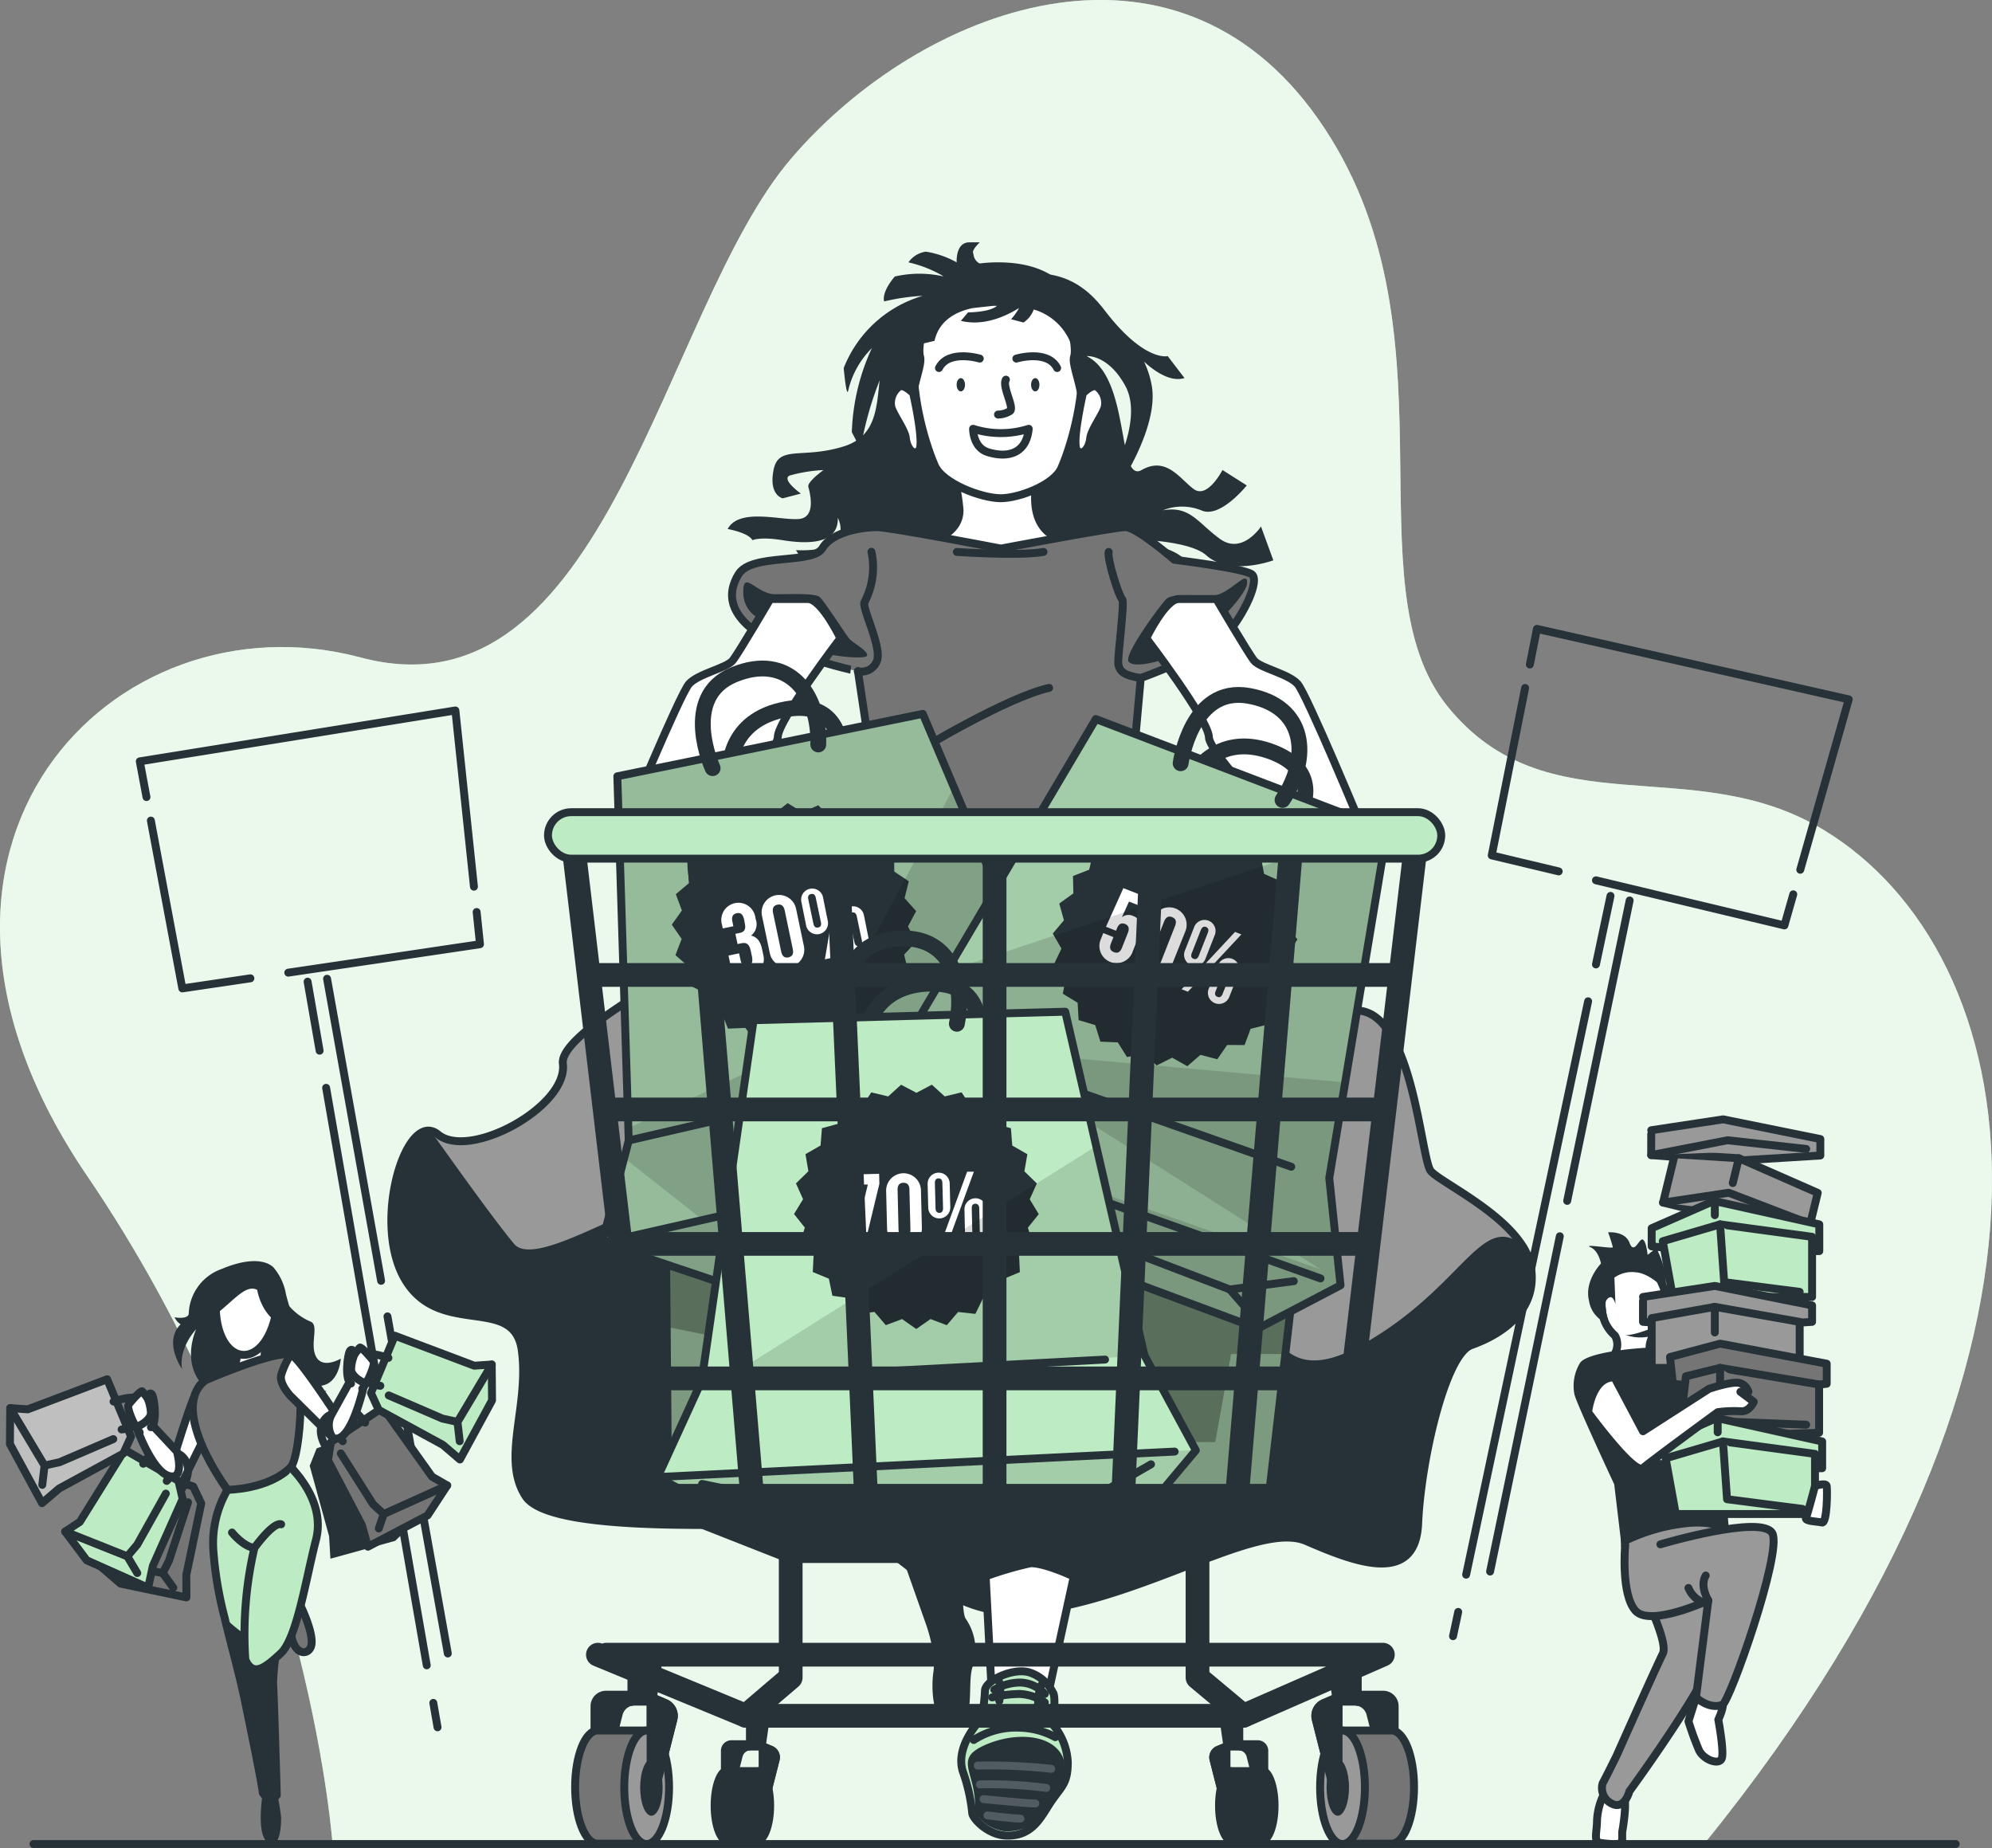 <svg xmlns="http://www.w3.org/2000/svg" xmlns:xlink="http://www.w3.org/1999/xlink" width="251.775" height="233.545" viewBox="0 0 251.775 233.545"><rect x="0" y="0" width="251.775" height="233.545" fill="#808080" stroke="none"/><defs><clipPath id="a"><path d="M256.359,326.654l7.086-60.984-83.535,1.144.5,58.886Z" transform="translate(-179.91 -265.67)" fill="#bdecc4" stroke="#263238" stroke-linecap="round" stroke-linejoin="round" stroke-width="1"/></clipPath><clipPath id="b"><path d="M166.75,269.188l3.373-12.932-1.442-46.026,38.606-7.89,17.4,41.043,8.469,10.685-5.894,10.221-46.02,9.774Z" transform="translate(-166.75 -202.34)" fill="#bdecc4" stroke="#263238" stroke-linecap="round" stroke-linejoin="round" stroke-width="1"/></clipPath><clipPath id="c"><path d="M215.71,252.177l9.78-9.106L248.94,203.44l36.818,14.035-7.312,43.97L279.87,275l-10.453,5.471L225.323,264.06Z" transform="translate(-215.71 -203.44)" fill="#bdecc4" stroke="#263238" stroke-linecap="round" stroke-linejoin="round" stroke-width="1"/></clipPath><clipPath id="d"><path d="M246.566,320.94l-7.581,9.041-47.015,1.645-13.421-7.312.119-.256,5.441-11.9,6.561-45.579,39.393-1.073,3.915,16.979,6.1,26.46,6.466,11.943Z" transform="translate(-178.55 -265.51)" fill="#bdecc4" stroke="#263238" stroke-linecap="round" stroke-linejoin="round" stroke-width="1"/></clipPath></defs><g transform="translate(-39.064 -50.958)"><g transform="translate(39.064 50.958)"><path d="M81.1,284H254.446c51.371-63.368,40.6-112.82,15.048-128.2-16.6-9.994-34.845,0-47.456-15.548s2-48.088-16.347-74.232-50.257-14.172-66.64,4.988-23.242,71.371-54.411,63.04-62.9,23.892-34.571,65.5C76.571,238.464,80.677,278.918,81.1,284Z" transform="translate(-39.064 -50.958)" fill="#bdecc4"/><path d="M81.1,284H254.446c51.371-63.368,40.6-112.82,15.048-128.2-16.6-9.994-34.845,0-47.456-15.548s2-48.088-16.347-74.232-50.257-14.172-66.64,4.988-23.242,71.371-54.411,63.04-62.9,23.892-34.571,65.5C76.571,238.464,80.677,278.918,81.1,284Z" transform="translate(-39.064 -50.958)" fill="#fff" opacity="0.7"/></g><g transform="translate(43.293 284.001)"><line x2="242.959" fill="none" stroke="#263238" stroke-linecap="round" stroke-linejoin="round" stroke-width="1"/></g><g transform="translate(56.732 62.687)"><path d="M377.54,237.64l23.82,5.7,1.12-3.933" transform="translate(-193.491 -138.116)" fill="none" stroke="#263238" stroke-linecap="round" stroke-linejoin="round" stroke-width="1"/><path d="M359.659,196.85l-4.219,21.162,8.463,2.02" transform="translate(-184.562 -121.635)" fill="none" stroke="#263238" stroke-linecap="round" stroke-linejoin="round" stroke-width="1"/><path d="M397.7,214.761l6.126-21.532-39.41-8.91-.894,4.505" transform="translate(-187.827 -116.572)" fill="none" stroke="#263238" stroke-linecap="round" stroke-linejoin="round" stroke-width="1"/><line x1="0.656" y2="3.069" transform="translate(165.985 191.981)" fill="none" stroke="#263238" stroke-linecap="round" stroke-linejoin="round" stroke-width="1"/><line x1="15.417" y2="72.462" transform="translate(167.642 114.811)" fill="none" stroke="#263238" stroke-linecap="round" stroke-linejoin="round" stroke-width="1"/><line x1="1.841" y2="8.665" transform="translate(184.049 101.491)" fill="none" stroke="#263238" stroke-linecap="round" stroke-linejoin="round" stroke-width="1"/><line x1="8.814" y2="42.372" transform="translate(170.669 144.507)" fill="none" stroke="#263238" stroke-linecap="round" stroke-linejoin="round" stroke-width="1"/><line x1="7.896" y2="37.968" transform="translate(180.413 102.069)" fill="none" stroke="#263238" stroke-linecap="round" stroke-linejoin="round" stroke-width="1"/><path d="M100.2,252.024l24.232-3.594-.423-4.07" transform="translate(-81.433 -140.831)" fill="none" stroke="#263238" stroke-linecap="round" stroke-linejoin="round" stroke-width="1"/><path d="M71.06,224.97l3.975,21.21,8.606-1.275" transform="translate(-69.66 -132.996)" fill="none" stroke="#263238" stroke-linecap="round" stroke-linejoin="round" stroke-width="1"/><path d="M110.945,223.891,108.6,201.62,68.71,208.05l.846,4.517" transform="translate(-68.71 -123.562)" fill="none" stroke="#263238" stroke-linecap="round" stroke-linejoin="round" stroke-width="1"/><line x2="0.536" y2="3.087" transform="translate(37.098 203.477)" fill="none" stroke="#263238" stroke-linecap="round" stroke-linejoin="round" stroke-width="1"/><line x2="12.718" y2="72.987" transform="translate(23.552 125.746)" fill="none" stroke="#263238" stroke-linecap="round" stroke-linejoin="round" stroke-width="1"/><line x2="1.52" y2="8.725" transform="translate(21.21 112.331)" fill="none" stroke="#263238" stroke-linecap="round" stroke-linejoin="round" stroke-width="1"/><line x2="7.628" y2="42.605" transform="translate(31.305 154.632)" fill="none" stroke="#263238" stroke-linecap="round" stroke-linejoin="round" stroke-width="1"/><line x2="6.83" y2="38.177" transform="translate(23.671 111.962)" fill="none" stroke="#263238" stroke-linecap="round" stroke-linejoin="round" stroke-width="1"/></g><g transform="translate(40.319 210.337)"><path d="M92.224,384.9a33.374,33.374,0,0,0-.369,3.9c.119,1.555.471,14.13.471,14.13l-.471.495c-.471.495-1.3-.781-1.3-.781s0-.775-2.312-11.877c-.65-3.111-1.675-6.746-2.515-10.262a46.944,46.944,0,0,1-1.418-8.421,13.386,13.386,0,0,1,1.788-7.747l7.4-3.737s1.067,1.424,1.788,2.306-1.442,10.548-1.442,10.548S92.8,380.32,92.224,384.9Z" transform="translate(-58.594 -335.446)" fill="#bdecc4" stroke="#263238" stroke-linecap="round" stroke-linejoin="round" stroke-width="1"/><path d="M93.3,416.426l-.471.495c-.471.495-1.3-.781-1.3-.781s0-.775-2.312-11.877c-.65-3.111-1.675-6.746-2.515-10.262a23.839,23.839,0,0,0,6.5,4.4,33.372,33.372,0,0,0-.369,3.9C92.946,403.851,93.3,416.426,93.3,416.426Z" transform="translate(-59.566 -348.941)" fill="#263238"/><path d="M78.972,344.41c-.918.232-4.172,11.6-4.172,11.6s1.12,1.925,1.24,1.788,4.4-8.8,4.4-8.8Z" transform="translate(-54.758 -328.905)" fill="#fff" stroke="#263238" stroke-linecap="round" stroke-linejoin="round" stroke-width="1"/><path d="M89.438,323.918a7.4,7.4,0,0,0,3.79,3.522c1.007.518-.215,2.914.65,4.446s3.1.2,3.1.2-.2,3.492-2.908,3.451a1.252,1.252,0,0,0,1.1.632s-6.556,3.969-12.968,1.138-3.5-8.939-3.5-8.939-2.241,2.318-1.788,5.03c0,0-3.188-4.482,1.138-6.555s4.815-5.364,6.83-5.03A14.2,14.2,0,0,1,89.438,323.918Z" transform="translate(-55.158 -319.765)" fill="#263238"/><path d="M92.271,333.428s-.822,3.3-.232,4.362-5.149,1.377-5.149,1.377a3.949,3.949,0,0,0,1.3-4.13C87.367,332.6,92.271,333.428,92.271,333.428Z" transform="translate(-59.643 -324.413)" fill="#fff" stroke="#263238" stroke-linecap="round" stroke-linejoin="round" stroke-width="1"/><path d="M96.382,431a24.89,24.89,0,0,1,.56,3.236c0,.787-.077,4.088-1.651,3.147s-.667-6.293-.667-6.293Z" transform="translate(-62.663 -363.891)" fill="#263238"/><path d="M102.048,391.658s1.508,3.135,1.269,4.672-2.592,1.573-2.67-2.336S102.048,391.658,102.048,391.658Z" transform="translate(-65.201 -347.869)" fill="#757575" stroke="#263238" stroke-linecap="round" stroke-linejoin="round" stroke-width="1"/><path d="M84.84,324c.244-3.951,9.237-4.881,7.485,2.509S84.327,332.46,84.84,324Z" transform="translate(-58.803 -319.44)" fill="#fff" stroke="#263238" stroke-linecap="round" stroke-linejoin="round" stroke-width="1"/><path d="M81.569,341.418s8.719-3.8,10.727-3.236,1.389,12.885,0,14.261c-2.849,2.825-7.962,2.819-7.962,2.819S76.736,345.029,81.569,341.418Z" transform="translate(-56.843 -326.366)" fill="#757575" stroke="#263238" stroke-linecap="round" stroke-linejoin="round" stroke-width="1"/><path d="M95.55,369.331c-1.019-.316-3.379,2.98-3.379,2.98a48.111,48.111,0,0,0-1.144,14.124c.971,2.205,2.443,1.091,4.476-.8s3.153-9.309,4.452-14.345-3.206-9.142-3.206-9.142" transform="translate(-61.271 -336.073)" fill="#bdecc4" stroke="#263238" stroke-linecap="round" stroke-linejoin="round" stroke-width="1"/><path d="M88.27,375.94s1.418,1.788,2.831,1.949" transform="translate(-60.201 -341.644)" fill="#bdecc4" stroke="#263238" stroke-linecap="round" stroke-linejoin="round" stroke-width="1"/><path d="M86.527,322.026c-1.675-.864-3.379,2.044-6.442,3.933s-4-.471-4-.471,1.567.31,1.788-.393a6.215,6.215,0,0,1,4.172-5.715c4.362-1.83,6.228-.685,6.7,0a7.032,7.032,0,0,1,1.412,3.159c.471,2,1.5,4.309.471,4.172C87.159,326.15,86.527,322.026,86.527,322.026Z" transform="translate(-55.275 -318.393)" fill="#263238"/><path d="M99.869,338.22c.906.042,6.347,8.51,6.347,8.51l-1.019,2.008-5.328-5.286s-1.466-1.508-1.192-2.664a10.614,10.614,0,0,1,1.192-2.569Z" transform="translate(-64.392 -326.404)" fill="#fff" stroke="#263238" stroke-linecap="round" stroke-linejoin="round" stroke-width="1"/><path d="M104.75,358.382l2.449,8.9.167,2.837,8.194-2.259,3.242-3.17-1.645-1.49-4.231-9.863-7.306,2.849Z" transform="translate(-66.859 -332.513)" fill="#263238"/><path d="M108.039,355.429s-1.955-2.461-.244-4.142,3.5,2.443,3.5,2.443" transform="translate(-67.806 -331.521)" fill="none" stroke="#263238" stroke-linecap="round" stroke-linejoin="round" stroke-width="1"/><path d="M108.62,356.109l4.285,8.182.769,2.735,7.533-3.951,2.485-3.79-1.919-1.108-6.234-8.737L109,353.784Z" transform="translate(-68.423 -330.937)" fill="#757575" stroke="#263238" stroke-linecap="round" stroke-linejoin="round" stroke-width="1"/><path d="M110.736,353.465s-2.437-1.99-1.12-3.993,3.945,1.639,3.945,1.639" transform="translate(-68.667 -330.707)" fill="none" stroke="#263238" stroke-linecap="round" stroke-linejoin="round" stroke-width="1"/><path d="M128.047,365.96l-8.022,3.617L119.4,371.4" transform="translate(-72.778 -337.612)" fill="none" stroke="#263238" stroke-linecap="round" stroke-linejoin="round" stroke-width="1"/><path d="M116.773,366.834l-1.335-1.222-4.088-6.442" transform="translate(-69.526 -334.868)" fill="none" stroke="#263238" stroke-linecap="round" stroke-linejoin="round" stroke-width="1"/><path d="M72.5,366.7l-1.883,9.041.012,2.843L62.3,376.84l-3.433-2.962,1.549-1.591,3.6-10.107,7.473,2.384Z" transform="translate(-48.322 -336.085)" fill="#757575" stroke="#263238" stroke-linecap="round" stroke-linejoin="round" stroke-width="1"/><path d="M75.343,363.651s1.788-2.58,0-4.172S72,362.161,72,362.161" transform="translate(-53.627 -334.85)" fill="none" stroke="#263238" stroke-linecap="round" stroke-linejoin="round" stroke-width="1"/><path d="M58.87,381.81l8.766,1.627,1.335,1.853" transform="translate(-48.322 -344.016)" fill="none" stroke="#263238" stroke-linecap="round" stroke-linejoin="round" stroke-width="1"/><path d="M73.58,378.475l.787-1.555,2.408-7.39" transform="translate(-54.265 -339.054)" fill="none" stroke="#263238" stroke-linecap="round" stroke-linejoin="round" stroke-width="1"/><path d="M67.735,364.616l-3.76,8.439-.6,2.777-7.765-3.468-2.724-3.629,1.853-1.222,5.673-9.112,6.794,3.921Z" transform="translate(-45.905 -334.557)" fill="#bdecc4" stroke="#263238" stroke-linecap="round" stroke-linejoin="round" stroke-width="1"/><path d="M72.408,361.882s2.306-2.139.864-4.058-3.832,1.889-3.832,1.889" transform="translate(-52.592 -334.106)" fill="none" stroke="#263238" stroke-linecap="round" stroke-linejoin="round" stroke-width="1"/><path d="M52.89,375.74l7.855,3.135L62,380.984" transform="translate(-45.905 -341.564)" fill="none" stroke="#263238" stroke-linecap="round" stroke-linejoin="round" stroke-width="1"/><path d="M66.07,375.622l1.257-1.49,3.611-6.442" transform="translate(-51.231 -338.311)" fill="none" stroke="#263238" stroke-linecap="round" stroke-linejoin="round" stroke-width="1"/><path d="M55.5,352.836l-8.111,4.416L45.228,359.1l-4.058-7.473.036-4.535,2.217.155,10.036-3.8,3.021,7.241Z" transform="translate(-41.17 -328.517)" fill="#bfbfbf" stroke="#263238" stroke-linecap="round" stroke-linejoin="round" stroke-width="1"/><path d="M64.169,351.355s3.135-.3,3.153-2.7-4.172-.828-4.172-.828" transform="translate(-50.051 -330.081)" fill="none" stroke="#263238" stroke-linecap="round" stroke-linejoin="round" stroke-width="1"/><path d="M41.23,349.56l4.339,7.259-.286,2.443" transform="translate(-41.194 -330.986)" fill="none" stroke="#263238" stroke-linecap="round" stroke-linejoin="round" stroke-width="1"/><path d="M48.51,359.473l1.907-.423,6.782-2.92" transform="translate(-44.136 -333.64)" fill="none" stroke="#263238" stroke-linecap="round" stroke-linejoin="round" stroke-width="1"/><path d="M73.073,356.336,69.73,352.76l-1.83.37s1.973,5.626,4.124,6.281S73.073,356.336,73.073,356.336Z" transform="translate(-51.97 -332.279)" fill="#fff" stroke="#263238" stroke-linecap="round" stroke-linejoin="round" stroke-width="1"/><path d="M109.153,347.781c.328-.6,2.563-4.631,2.563-4.631l1.7.215s-1.7,8.427-4.112,7.366A2.8,2.8,0,0,1,109.153,347.781Z" transform="translate(-68.497 -328.396)" fill="#fff" stroke="#263238" stroke-linecap="round" stroke-linejoin="round" stroke-width="1"/><path d="M67.7,351.174c-.763-.912-1.651-3.111-1.418-3.474s1.6-1.9,1.746-1.71l.632.8s.28-.864.6-.393.691,3.713-.137,4.13" transform="translate(-51.302 -329.537)" fill="#fff" stroke="#263238" stroke-linecap="round" stroke-linejoin="round" stroke-width="1"/><path d="M69.33,347.33a5.233,5.233,0,0,1,.459,2.014c-.089.775-1.228,1.526-1.889,1.687" transform="translate(-51.97 -330.085)" fill="none" stroke="#263238" stroke-linecap="round" stroke-linejoin="round" stroke-width="1"/><path d="M118.717,343.58,126.828,348l2.157,1.847,4.058-7.467-.036-4.535-2.211.149-10.042-3.79-3.016,7.241Z" transform="translate(-72.108 -324.779)" fill="#bdecc4" stroke="#263238" stroke-linecap="round" stroke-linejoin="round" stroke-width="1"/><path d="M117.593,342.1s-3.129-.3-3.153-2.694,4.172-.828,4.172-.828" transform="translate(-70.774 -326.345)" fill="none" stroke="#263238" stroke-linecap="round" stroke-linejoin="round" stroke-width="1"/><path d="M140.423,340.31l-4.333,7.259.28,2.437" transform="translate(-79.522 -327.248)" fill="none" stroke="#263238" stroke-linecap="round" stroke-linejoin="round" stroke-width="1"/><path d="M130.2,350.219l-1.907-.423-6.782-2.926" transform="translate(-73.631 -329.899)" fill="none" stroke="#263238" stroke-linecap="round" stroke-linejoin="round" stroke-width="1"/><path d="M114.6,341.911c.769-.906,1.657-3.111,1.418-3.474s-1.591-1.9-1.74-1.716-.638.8-.638.8-.274-.858-.6-.387-.685,3.707.137,4.124" transform="translate(-70.063 -325.792)" fill="#fff" stroke="#263238" stroke-linecap="round" stroke-linejoin="round" stroke-width="1"/><path d="M113.983,338.07a5.155,5.155,0,0,0-.453,2.014c.089.781,1.192,1.526,1.889,1.693" transform="translate(-70.407 -326.343)" fill="none" stroke="#263238" stroke-linecap="round" stroke-linejoin="round" stroke-width="1"/></g><g transform="translate(237.958 192.415)"><path d="M378.619,431.038a8.42,8.42,0,0,0-.942,3.4c0,1.651-.53,2.771.5,2.914s2.682.274,2.682-.2v-1.192s.822-4.434,0-4.929A3.222,3.222,0,0,0,378.619,431.038Z" transform="translate(-374.718 -345.894)" fill="#fff" stroke="#263238" stroke-linecap="round" stroke-linejoin="round" stroke-width="1"/><path d="M393.411,369.77s.7,15.167-.632,19.488-10.531,16.9-10.531,16.9-.471,1.889-1.728,1.728a2.193,2.193,0,0,1-1.651-2.747c.477-.864,1.788-3.54,1.788-3.54s5.03-11.293,5.817-12.837-2.908-8.689-2.908-8.689l-1.871-4.946-.078-4.958Z" transform="translate(-375.201 -321.23)" fill="#999" stroke="#263238" stroke-linecap="round" stroke-linejoin="round" stroke-width="1"/><path d="M398.114,410.908l-.954,3.016a38.66,38.66,0,0,0,1.335,3.659c.6,1.24,2.586,1.937,2.884,1.007s-.447-4.869-.447-4.869,1.085-2.253.316-2.557A13.283,13.283,0,0,0,398.114,410.908Z" transform="translate(-382.645 -337.85)" fill="#fff" stroke="#263238" stroke-linecap="round" stroke-linejoin="round" stroke-width="1"/><path d="M382.825,317.1c-2.515.6-4.768,1.311-4.088,6.818a4.7,4.7,0,0,0,1.633,3.343h0a2.312,2.312,0,0,1,0,2.277c-.685,1.192,4.738.7,4.738.7a2.858,2.858,0,0,1,0-2.789h0a5.589,5.589,0,0,0,1.907-1.192C388.415,324.727,385.34,316.49,382.825,317.1Z" transform="translate(-375.151 -299.935)" fill="#fff" stroke="#263238" stroke-linecap="round" stroke-linejoin="round" stroke-width="1"/><path d="M377.5,316.228s-.268-1.6-1.329-2.068,2.831.232,2.831,0a17.939,17.939,0,0,0-.6-1.877s2.122-.22,2.712,1.329,1.192-.566,1.651-.423.632,1.943.632,1.943l1.1-.882s1.9,3.749.948,5.131c0,0-1.788-1.949-3.576-2.05A3.8,3.8,0,0,0,379.2,318l.131,3.379s-.328-1.573-1.12-.56c-.447.6.322,3.039.322,3.039a3.6,3.6,0,0,1-2.539-2.9C375.352,318.4,377.5,316.228,377.5,316.228Z" transform="translate(-374.043 -297.998)" fill="#263238"/><path d="M373.564,338.711c.787-1.669,9.9-2.384,13.671-1.985s5.268,24.047,5.268,24.047-.751-1.788-5.185-1.424a23.135,23.135,0,0,0-8.439,2.527l-.942-7.914s-4.768-10.209-5.03-11.365a5.566,5.566,0,0,1,.656-3.886Z" transform="translate(-372.804 -307.835)" fill="#263238"/><path d="M383.55,333.191a5.582,5.582,0,0,0,3.629.149c1.681-.65.6-1.24.6-1.24S384.289,333.608,383.55,333.191Z" transform="translate(-377.146 -306.009)" fill="#263238"/><path d="M389.266,289.7l9.082-1.377,12.289,2.491v2.08L399,293.612l-9.744-.769.006-2.664" transform="translate(-379.453 -288.32)" fill="#999" stroke="#263238" stroke-linecap="round" stroke-linejoin="round" stroke-width="1"/><path d="M393.26,295.73l8.087.5,9.976,4.38-1.186,4.851-9.964-1.579-8.4-2.044Z" transform="translate(-380.467 -291.314)" fill="#999" stroke="#263238" stroke-linecap="round" stroke-linejoin="round" stroke-width="1"/><line x1="0.763" y2="3.141" transform="translate(20.117 4.917)" fill="#757575" stroke="#263238" stroke-linecap="round" stroke-linejoin="round" stroke-width="1"/><path d="M389.26,294.637l9.648-1.877,9.941,1.1" transform="translate(-379.453 -290.114)" fill="#999" stroke="#263238" stroke-linecap="round" stroke-linejoin="round" stroke-width="1"/><path d="M391.77,305.136l8.3-1.246,8.969,3.439" transform="translate(-380.467 -294.611)" fill="#999" stroke="#263238" stroke-linecap="round" stroke-linejoin="round" stroke-width="1"/><path d="M389.36,311.365l5.971.6h15.215v-3.379l-13.326-2.962-7.861,3.451Z" transform="translate(-379.493 -295.31)" fill="#bdecc4" stroke="#263238" stroke-linecap="round" stroke-linejoin="round" stroke-width="1"/><path d="M391.71,312.724l1.275,7.044h17.6v-7.6l-11.627-1.573Z" transform="translate(-380.443 -297.318)" fill="#bdecc4" stroke="#263238" stroke-linecap="round" stroke-linejoin="round" stroke-width="1"/><path d="M403.87,310.59l.513,7.306,9.547,1.228" transform="translate(-385.356 -297.318)" fill="#bdecc4" stroke="#263238" stroke-linecap="round" stroke-linejoin="round" stroke-width="1"/><line y1="1.21" transform="translate(17.847 10.906)" fill="#bdecc4" stroke="#263238" stroke-linecap="round" stroke-linejoin="round" stroke-width="1"/><path d="M387.52,325.045l9.076-1.395,12.295,2.461v2.08l-11.627.751-9.744-.751v-2.67" transform="translate(-378.75 -302.595)" fill="#999" stroke="#263238" stroke-linecap="round" stroke-linejoin="round" stroke-width="1"/><path d="M389.36,329.514l7.98-1.424,10.727,1.9v4.994l-10.06.822H389.36Z" transform="translate(-379.493 -304.389)" fill="#999" stroke="#263238" stroke-linecap="round" stroke-linejoin="round" stroke-width="1"/><path d="M393.608,340.962l-.358-3.385,6.329-1.687,13.475,2.533v2.539l-9.9,1.031Z" transform="translate(-381.065 -307.54)" fill="#757575" stroke="#263238" stroke-linecap="round" stroke-linejoin="round" stroke-width="1"/><path d="M396.058,342.091l4.321-1.061,12.515,2.1v6.1s-11.871.405-12.515.405-5.149-.405-5.149-.405Z" transform="translate(-381.865 -309.617)" fill="#757575" stroke="#263238" stroke-linecap="round" stroke-linejoin="round" stroke-width="1"/><path d="M403.87,341.03v6.758l10.882.423" transform="translate(-385.356 -309.617)" fill="#757575" stroke="#263238" stroke-linecap="round" stroke-linejoin="round" stroke-width="1"/><line y2="3.236" transform="translate(17.847 23.701)" fill="#757575" stroke="#263238" stroke-linecap="round" stroke-linejoin="round" stroke-width="1"/><path d="M389.98,357.4l5.971.6H411.16v-3.379l-13.326-2.962L389.98,355.1Z" transform="translate(-379.744 -313.908)" fill="#bdecc4" stroke="#263238" stroke-linecap="round" stroke-linejoin="round" stroke-width="1"/><path d="M392.32,358.754,393.6,365.8h17.6v-7.6l-11.633-1.573Z" transform="translate(-380.689 -315.916)" fill="#bdecc4" stroke="#263238" stroke-linecap="round" stroke-linejoin="round" stroke-width="1"/><path d="M404.48,356.62l.513,7.306,9.547,1.228" transform="translate(-385.602 -315.916)" fill="#bdecc4" stroke="#263238" stroke-linecap="round" stroke-linejoin="round" stroke-width="1"/><line y1="1.21" transform="translate(18.21 38.338)" fill="#bdecc4" stroke="#263238" stroke-linecap="round" stroke-linejoin="round" stroke-width="1"/><path d="M375.88,347.456s.453-4.47,3.325-4.416l3.611,6.812,8.343-5.364s3.111-1.061,3.969-.7a1.633,1.633,0,0,1,1.013,1.079h-1.013l1.687,1.263s-.536,1.311-1.687,1.192a15.049,15.049,0,0,0-2.867.119s-8.343,6.1-9.44,7.056S375.88,347.456,375.88,347.456Z" transform="translate(-374.047 -310.429)" fill="#fff" stroke="#263238" stroke-linecap="round" stroke-linejoin="round" stroke-width="1"/><path d="M423.216,365.936s1.395-.477,1.478,0,.066,4.768-.6,4.613-2.223-.143-2.02-.6S423.216,365.936,423.216,365.936Z" transform="translate(-392.705 -319.595)" fill="#fff" stroke="#263238" stroke-linecap="round" stroke-linejoin="round" stroke-width="1"/><path d="M383.678,377.138s-.554,6.174,1.323,8.23,9.19-1.323,9.19-1.323L392.635,396.3s1.639,1.573,3.337.942c.912-.334,7.575-19.225,6.317-21.669s-14.154,1.383-14.154,1.383" transform="translate(-377.167 -323.246)" fill="#999" stroke="#263238" stroke-linecap="round" stroke-linejoin="round" stroke-width="1"/><path d="M400.954,388.207s-1.126-1.788-.328-3.147" transform="translate(-383.929 -327.407)" fill="none" stroke="#263238" stroke-linecap="round" stroke-linejoin="round" stroke-width="1"/><path d="M397.16,387.7a3.266,3.266,0,0,0,1.9,1.841" transform="translate(-382.645 -328.474)" fill="none" stroke="#263238" stroke-linecap="round" stroke-linejoin="round" stroke-width="1"/></g><g transform="translate(88.527 81.579)"><path d="M260.8,140.935s-2.354,3.611-5.185,1.567-3.772-4.237-7.229-3.611a6.524,6.524,0,0,1,4.869,0c2.354,1.1,5.745-3.147,5.745-3.147l-3.069-1.949s-1.883,3.677-3.617,2.42-3.457-4.213-6.6-2.42c-.6.346-1.037.113-1.365-.5,1.156-2.145,3.319-6.77,2.622-10.274a11.709,11.709,0,0,0-.953-2.92c1.472,1.341,3.409,2.6,5.113,2.074L249.01,119.4s-2.92.763-7.873-5.656c-1.7-2.205-5.566-6.913-14.053-3.671-5.96,2.271-12.759,4.768-13.963,9.327s.149,9.792-5.083,11.418-8.224-.232-8.85,2.98,1.162,3.576,1.162,3.576l2.294-.6s-2.515-1.788-1.412-2.283a19.249,19.249,0,0,1,4.273-.691s-2.074,1.478-1.919,2.11,1.1,3.927-1.257,4.082-7.5-1.412-8.939,1.257c0,0,2.652.471,3.129,1.418,0,0,.912-.471,3.832,0s7.074.626,6.961-2.831c0,0,2.384,4.4-5.292,4.088,0,0,2.02,3.141,2.58,4.4s17.283,5.03,22.122,5.03,17.515-5.632,18.016-5.632h2.384l4.7-1.418s-.191-2.64-6.412-3.242l-.673-.06c-6.883-.471,6.162-1.1,9.148,1.573s8.474.632,8.474.632ZM238.748,119.4s2.718-.262,4.923,3.8c1.192,2.235.661,5.221-.077,7.455-.739-3.76-1.377-9.595-4.851-11.258Z" transform="translate(-150.882 -105.017)" fill="#263238"/><path d="M251.124,145.63s-4.964,10.9,3.021,12c0,0-5.834,4.172-9.225,4.172s-8.57-4.172-8.57-4.172,3.719-.936,3.707-3.927a23.518,23.518,0,0,0-1.663-7.032Z" transform="translate(-168.239 -119.831)" fill="#fff" stroke="#263238" stroke-linecap="round" stroke-linejoin="round" stroke-width="1"/><path d="M230.833,133.754s-1.192-1.228-1.788-.828a2.557,2.557,0,0,0-.965,2.592c.322,1.049,1.722,2.867,1.83,3.927s.828,2.259,1.621,1.555S230.833,133.754,230.833,133.754Z" transform="translate(-164.874 -114.666)" fill="#fff" stroke="#263238" stroke-linecap="round" stroke-linejoin="round" stroke-width="1"/><path d="M268.1,133.754s1.192-1.228,1.788-.828a2.557,2.557,0,0,1,.965,2.592c-.322,1.049-1.722,2.867-1.83,3.927S268.2,141.7,267.4,141,268.1,133.754,268.1,133.754Z" transform="translate(-180.692 -114.666)" fill="#fff" stroke="#263238" stroke-linecap="round" stroke-linejoin="round" stroke-width="1"/><path d="M243.74,108.1c-15.137,0-11.043,18.3-8.254,24.774.977,2.277,5.912,4.136,8.343,4.136,2.283,0,6.734-1.675,7.658-3.808C254.324,126.694,258.174,108.1,243.74,108.1Z" transform="translate(-166.803 -104.667)" fill="#fff" stroke="#263238" stroke-linecap="round" stroke-linejoin="round" stroke-width="1"/><path d="M243.361,126.8s-3.945-1.192-5.161,1.192" transform="translate(-168.987 -112.102)" fill="none" stroke="#263238" stroke-linecap="round" stroke-linejoin="round" stroke-width="1"/><ellipse cx="0.53" cy="0.84" rx="0.53" ry="0.84" transform="translate(71.448 17.163)" fill="#263238"/><path d="M254.61,126.8s3.945-1.192,5.161,1.192" transform="translate(-175.617 -112.102)" fill="none" stroke="#263238" stroke-linecap="round" stroke-linejoin="round" stroke-width="1"/><path d="M258.795,131.98c0,.465-.232.84-.524.84s-.53-.375-.53-.84.238-.84.53-.84S258.795,131.515,258.795,131.98Z" transform="translate(-176.882 -113.977)" fill="#263238"/><path d="M251.725,131.47c-.518.876,1.108,3.528.518,3.969a2.932,2.932,0,0,1-1.514.441" transform="translate(-174.05 -114.11)" fill="#fff" stroke="#263238" stroke-linecap="round" stroke-linejoin="round" stroke-width="1"/><path d="M252.472,141.89a11.663,11.663,0,0,1-7.032,0s-.036,2.431,1.961,2.98C249.945,145.621,252.18,144.935,252.472,141.89Z" transform="translate(-171.912 -118.32)" fill="#fff" stroke="#263238" stroke-linecap="round" stroke-linejoin="round" stroke-width="1"/><path d="M243.041,106.59c-15.936,0-10.417,18.475-10.417,18.475,0-2.712,1.406-5.423,1.055-6.645s.673-4.583.673-4.583a16.687,16.687,0,0,1,8.689-2.688,15.376,15.376,0,0,1,8.451,2.688s1.031,3.367.673,4.583,1.055,3.933,1.061,6.645C253.226,125.082,258.983,106.59,243.041,106.59Z" transform="translate(-166.36 -104.057)" fill="#263238"/><path d="M246.731,109.807c-.751-1.3-2.872-2.187-4.517-2.211,0,0-.238-.143-.56-.31a4.183,4.183,0,0,0-3.325-1.508c-4.172-.286-3.814-1.71-3.975-2.1s.846-1.335.846-1.335h-1.311c-1.788,0-1.609,2.533-1.609,2.533a11.757,11.757,0,0,0-3.892-1.353,3.213,3.213,0,0,0-2.205,1.353,15.436,15.436,0,0,1,4.482,1.788,13.8,13.8,0,0,0-6.21,0c-1.788,2.128-1.335,3.147-1.335,3.147a27.325,27.325,0,0,1,4.875-.709,15.364,15.364,0,0,0-9.994,9.13s.316,3.576.548,2.938a11.1,11.1,0,0,1,3.01-5.453,27.349,27.349,0,0,0-2.533,10.614l1.1,2.134s1.99-13.153,8.379-16.55a8.987,8.987,0,0,0-1.561,3.48l2.533-.6c.6-2.658,2.825-3.707,4.768-4.13,1.067-.125,2.056-.232,2.64-.292h.489c-.965.834-3.653.822-3.653.822l-.912,1.073c2.825.691,5.566-.513,7.354-1.621a7.61,7.61,0,0,1-1.007,1.418l1.573.411a3.4,3.4,0,0,0,1.293-1.645,7.217,7.217,0,0,1,4.714,4.368C248.191,119.42,248.209,112.376,246.731,109.807Z" transform="translate(-160.825 -102.34)" fill="#263238"/><path d="M195.139,168.694c1.669-2.712,9.356-1.192,10.62-3.314s5.2-2.64,6.848-2.64,15.691,2.712,15.691,2.712,14.3-2.712,15.739-2.712,6.174,4.124,6.174,4.124,8.725,1.067,9.786,1.83-.948,5.006-3.069,7.485-10.954,5.632-10.954,5.632l-2.61,28.94H214.7l-4.47-29.8S190.031,177.007,195.139,168.694Z" transform="translate(-151.254 -126.744)" fill="#757575" stroke="#263238" stroke-linecap="round" stroke-linejoin="round" stroke-width="1"/><path d="M199.136,179.219a3.671,3.671,0,0,1-2.437-3.576c0-2.819,1.693.316,4.029.316s5.072-.149,5.65.375,3.093,4.416,3.623,5.125,2.575,1.651,2.336,2.283S202.33,183.724,199.136,179.219Z" transform="translate(-152.218 -131.483)" fill="#263238"/><path d="M198.649,182.942s-2.384-4.952-4.094-4.952h-4.768s-4,6.836-4.768,7.783-4.333,1.645-5.5,2.944-8.379,18.707-8.379,18.707l8.379,1.645s11.216-11.508,11.216-13.629S198.649,182.942,198.649,182.942Z" transform="translate(-141.892 -132.906)" fill="#fff" stroke="#263238" stroke-linecap="round" stroke-linejoin="round" stroke-width="1"/><path d="M278.391,184.166c.977,1.156,6.836-.894,8.093-1.99s6.883-6.263,6.883-8.028-2.283,1.663-4.505,1.663-4.982-.316-5.739.441S277.681,183.331,278.391,184.166Z" transform="translate(-185.196 -131.15)" fill="#263238"/><path d="M282.17,182.942s2.384-4.952,4.094-4.952h4.768s4,6.836,4.768,7.783,4.327,1.645,5.495,2.944,8.379,18.707,8.379,18.707l-8.379,1.645s-11.21-11.508-11.21-13.629S282.17,182.942,282.17,182.942Z" transform="translate(-186.753 -132.906)" fill="#fff" stroke="#263238" stroke-linecap="round" stroke-linejoin="round" stroke-width="1"/><path d="M221,183.06a2.056,2.056,0,0,0,2.384-1.234c.751-1.675-1.883-6.7-1.549-7.485a9.434,9.434,0,0,0,.882-6.371" transform="translate(-162.037 -128.858)" fill="none" stroke="#263238" stroke-linecap="round" stroke-linejoin="round" stroke-width="1"/><path d="M278.239,183.932c-2.2-.316-2.67-.9-2.831-1.7s.864-7.962.471-8.278-1.9-5.03-1.693-5.96" transform="translate(-183.519 -128.866)" fill="none" stroke="#263238" stroke-linecap="round" stroke-linejoin="round" stroke-width="1"/><path d="M232.8,205.173c.84-.554,11.83-7.151,17.14-8.343" transform="translate(-166.805 -140.518)" fill="none" stroke="#263238" stroke-linecap="round" stroke-linejoin="round" stroke-width="1"/><path d="M242,168s7.9.548,10.954,0" transform="translate(-170.522 -128.87)" fill="none" stroke="#263238" stroke-linecap="round" stroke-linejoin="round" stroke-width="1"/><path d="M258.546,298.1c-3.3,1.192-6.359,14.619-6.7,22.533s-8.141,4.815-14.136,2.223-19.7,6.842-33.844,8.755-17.688-11.109-28.159-11-33.624,1.281-36.681-3.433.471-11.323-.471-18.391-10.131-1.651-14.625-8.778C119.8,283.456,123.282,270.392,127,271a2.014,2.014,0,0,1,.942.453c4,3.319,16.5-3.546,15.8-8.939S175.7,241.87,175.7,241.87s45.537.673,46.3,4.249,15.566,9.1,22.378,9.7,7.807,18.737,9.059,20.262c1.043,1.287,8.469,4.768,11.466,9.267h0a7.2,7.2,0,0,1,1.192,2.837C267.038,294.064,261.854,296.93,258.546,298.1Z" transform="translate(-122.062 -158.716)" fill="#999" stroke="#263238" stroke-linecap="round" stroke-linejoin="round" stroke-width="1"/><path d="M258.546,317.84c-3.3,1.192-6.359,14.619-6.7,22.533s-8.141,4.815-14.136,2.223-19.7,6.842-33.844,8.755-17.688-11.109-28.159-11-33.624,1.281-36.681-3.433.471-11.323-.471-18.391-10.131-1.651-14.625-8.778c-4.124-6.556-.644-19.619,3.075-19.011,1.561,2.134,7.747,10.918,10.578,14.3,3.063,3.611,18.922-8.135,22.152-5.584s33.969,15.829,40.8,14.517,19.875-7.455,26.389-5.566,4.97,16.508,17.7,9.434,15.107-16.8,20.262-12.759h0a7.205,7.205,0,0,1,1.192,2.837C267.038,313.8,261.854,316.666,258.546,317.84Z" transform="translate(-122.062 -178.452)" fill="#263238"/><path d="M248.11,384.113l1.126,21.532h5.322l4.69-21.508s-3.528-1.687-5.441-1.687A43.98,43.98,0,0,0,248.11,384.113Z" transform="translate(-172.991 -215.517)" fill="#fff" stroke="#263238" stroke-linecap="round" stroke-linejoin="round" stroke-width="1"/><path d="M248.568,426.137c-2.283-.1-4.172-2.128-4.249-2.819a22.168,22.168,0,0,0-1.192-5.292c-1.031-3.284,2.33-6.615,2.33-6.615a21.519,21.519,0,0,0,.471-3.576c0-1.281,3.629-3.01,5.727-2.283a5.1,5.1,0,0,1,2.872,2.527c.411.465,0,4.052,0,4.052a7.914,7.914,0,0,1,1.871,4.726c0,2.646-.733,3.016-2.02,4.857S252.078,426.292,248.568,426.137Z" transform="translate(-170.898 -224.782)" fill="#bdecc4" stroke="#263238" stroke-linecap="round" stroke-linejoin="round" stroke-width="1"/><path d="M245.211,428.824c.364-4.869-2.735-6.555.912-8.343s8.617-1.752,10.131,1.192-3.409,8.451-3.409,8.451a6.371,6.371,0,0,1-3.939,1.079A5.482,5.482,0,0,1,245.211,428.824Z" transform="translate(-171.462 -230.395)" fill="#263238"/><path d="M247.19,414.691s2.521-1.687,4.929-1.049,3.355.679,4.172,1.788" transform="translate(-172.619 -228.062)" fill="none" stroke="#263238" stroke-linecap="round" stroke-linejoin="round" stroke-width="1"/><path d="M245.58,418.878a9.8,9.8,0,0,1,5.888-1.549,9.911,9.911,0,0,1,4.416,1.192" transform="translate(-171.969 -229.603)" fill="none" stroke="#263238" stroke-linecap="round" stroke-linejoin="round" stroke-width="1"/><path d="M250.758,409.741s.459-2.437-.358-2.861" transform="translate(-173.916 -225.388)" fill="none" stroke="#263238" stroke-linecap="round" stroke-linejoin="round" stroke-width="1"/><path d="M259.2,410.645s.06-3.391,1.043-2.819" transform="translate(-177.472 -225.744)" fill="none" stroke="#263238" stroke-linecap="round" stroke-linejoin="round" stroke-width="1"/><path d="M249.94,408.666a6.556,6.556,0,0,1,3.29-.906,4.321,4.321,0,0,1,3.093,1.442" transform="translate(-173.73 -225.744)" fill="none" stroke="#263238" stroke-linecap="round" stroke-linejoin="round" stroke-width="1"/><path d="M249.48,410.615a16.352,16.352,0,0,1,3.468-.435,6.067,6.067,0,0,1,3.188,1.073" transform="translate(-173.544 -226.721)" fill="none" stroke="#263238" stroke-linecap="round" stroke-linejoin="round" stroke-width="1"/><path d="M246.42,425.356a71.819,71.819,0,0,1,9.3.417" transform="translate(-172.308 -232.851)" fill="none" stroke="#fff" stroke-linecap="round" stroke-linejoin="round" stroke-width="1" opacity="0.2"/><path d="M246.88,429.355a54.147,54.147,0,0,1,8.385.447" transform="translate(-172.494 -234.466)" fill="none" stroke="#fff" stroke-linecap="round" stroke-linejoin="round" stroke-width="1" opacity="0.2"/><path d="M247.65,432.48s6,.6,6.555.548" transform="translate(-172.805 -235.732)" fill="none" stroke="#fff" stroke-linecap="round" stroke-linejoin="round" stroke-width="1" opacity="0.2"/><path d="M248.49,435.93s3.117.405,4.172.405" transform="translate(-173.144 -237.126)" fill="none" stroke="#fff" stroke-linecap="round" stroke-linejoin="round" stroke-width="1" opacity="0.2"/><path d="M226,368.59l5.673,16.091s1.251,3.486.9,5.876-.083,7.241,2.718,6.871,1.418-5.548,2.294-7.64a6.882,6.882,0,0,0-.9-5.876c-.727-.846-.209-8.028-1.1-11.675S226,368.59,226,368.59Z" transform="translate(-164.057 -209.917)" fill="#263238"/><path d="M256.359,326.654l7.086-60.984-83.535,1.144.5,58.886Z" transform="translate(-145.435 -168.333)" fill="#bdecc4"/><g transform="translate(34.475 97.337)" clip-path="url(#a)"><path d="M256.359,326.654l7.086-60.984-83.535,1.144.5,58.886Z" transform="translate(-179.91 -265.67)" fill="rgba(0,0,0,0.7)" opacity="0.5"/><path d="M180.411,305.438l10.125,2.038v12.491h59.035l2-11.138h6.407l5.471-43.159-83.535,1.144Z" transform="translate(-179.91 -265.67)" fill="rgba(0,0,0,0.7)" opacity="0.4"/></g><path d="M256.359,326.654l7.086-60.984-83.535,1.144.5,58.886Z" transform="translate(-145.435 -168.333)" fill="none" stroke="#263238" stroke-linecap="round" stroke-linejoin="round" stroke-width="1"/><path d="M193.822,209.425s-.6-6.424,6.556-8.063,7.372,4.5,7.372,4.5" transform="translate(-151.051 -142.237)" fill="none" stroke="#263238" stroke-linecap="round" stroke-linejoin="round" stroke-width="2"/><path d="M166.75,269.188l3.373-12.932-1.442-46.026,38.606-7.89,17.4,41.043,8.469,10.685-5.894,10.221-46.02,9.774Z" transform="translate(-140.118 -142.745)" fill="#bdecc4"/><g transform="translate(26.632 59.595)" clip-path="url(#b)"><path d="M233.151,254.069l-5.894,10.221-46.026,9.774-14.482-4.875.066-.244,2.729-10.483.572-2.205-.048-1.561-1.389-44.464,38.606-7.89,3.927,9.267,13.469,31.776Z" transform="translate(-166.75 -202.34)" fill="rgba(0,0,0,0.7)" opacity="0.3"/><path d="M198.048,222.426l2.008-.888,1.52,1.591,2.163-.364,1.079,1.919,2.187.191.566,2.122,2.074.727.018,2.2,1.83,1.222-.53,2.134,1.466,1.639-1.037,1.931L212.4,238.8l-1.49,1.615.5,2.139-1.847,1.192-.054,2.2-2.08.7-.6,2.11-2.187.161-1.108,1.9-2.157-.393-1.544,1.567-2-.918-1.883,1.132-1.7-1.389-2.11.632-1.305-1.77-2.193.089-.828-2.038-2.145-.465-.3-2.175-1.967-.983.256-2.181L182,240.484l.787-2.05-1.246-1.806,1.275-1.788-.763-2.062,1.681-1.418-.221-2.187,1.979-.954.328-2.169,2.151-.435.858-2.02,2.2.119,1.329-1.746,2.1.662,1.728-1.359Z" transform="translate(-172.726 -209.989)" fill="#263238"/><path d="M194.944,244.588c-.173-.816-.5-.977-.954-.882s-.679.4-.548,1.043l.125.6-1.341.28-.1-.489a2.164,2.164,0,1,1,4.225-.888l.048.232a1.815,1.815,0,0,1-.6,2.05h0c.775.161,1.192.763,1.389,1.675l.149.709a2.164,2.164,0,1,1-4.225.888l-.161-.751,1.341-.28.179.84c.131.644.471.828.918.733s.691-.369.524-1.192l-.149-.7c-.179-.84-.524-1.091-1.192-.954l-.477.1-.274-1.293.554-.113c.53-.113.8-.411.65-1.132Z" transform="translate(-176.97 -218.509)" fill="#fff"/><path d="M200.627,243.328a2.2,2.2,0,1,1,4.3-.936l.983,4.69a2.2,2.2,0,1,1-4.3.93Zm2.42,4.482c.131.644.465.828.918.733s.685-.4.548-1.043l-1.019-4.869c-.137-.644-.471-.834-.924-.739s-.679.4-.548,1.043Z" transform="translate(-180.406 -217.773)" fill="#fff"/><path d="M208.978,240.316a1.4,1.4,0,0,1,2.729-.6l.6,2.98a1.4,1.4,0,1,1-2.729.6Zm1.538,2.837c.083.4.286.53.6.471s.429-.268.346-.667l-.65-3.093c-.083-.4-.3-.524-.6-.465s-.429.262-.346.662Zm3.111-5.274.84-.179-1.669,9.768-.834.179Zm.53,4.768a1.4,1.4,0,1,1,2.735-.6l.6,2.98a1.4,1.4,0,1,1-2.735.6Zm1.538,2.837c.083.4.286.536.6.471s.429-.262.346-.661l-.65-3.093c-.083-.4-.3-.53-.6-.471s-.429.262-.346.662Z" transform="translate(-183.799 -216.627)" fill="#fff"/><path d="M233.151,260.352l-5.894,10.221-46.026,9.774-14.482-4.875.066-.244,12.664-2.652-9.935-7.831.572-2.205-.048-1.561,24.357-11.46,16.788-31.627,13.469,31.776Z" transform="translate(-166.75 -208.623)" fill="rgba(0,0,0,0.7)" opacity="0.2"/></g><path d="M166.75,269.188l3.373-12.932-1.442-46.026,38.606-7.89,17.4,41.043,8.469,10.685-5.894,10.221-46.02,9.774Z" transform="translate(-140.118 -142.745)" fill="none" stroke="#263238" stroke-linecap="round" stroke-linejoin="round" stroke-width="1"/><line y1="14.5" x2="63.797" transform="translate(26.632 111.944)" fill="#bdecc4" stroke="#263238" stroke-linecap="round" stroke-linejoin="round" stroke-width="1"/><path d="M189.358,205.313s-4.142-9,2.706-11.812,10.8,2.384,10.65,8.82" transform="translate(-148.751 -138.858)" fill="none" stroke="#263238" stroke-linecap="round" stroke-linejoin="round" stroke-width="2"/><path d="M176.28,314.31l12.515.352-3.439,3.135" transform="translate(-143.968 -187.986)" fill="none" stroke="#263238" stroke-linecap="round" stroke-linejoin="round" stroke-width="1"/><path d="M201.85,305.844l33.952-6.925,6.263-5.209" transform="translate(-154.3 -179.662)" fill="none" stroke="#263238" stroke-linecap="round" stroke-linejoin="round" stroke-width="1"/><line x2="4.041" y2="1.198" transform="translate(81.502 119.262)" fill="#bdecc4" stroke="#263238" stroke-linecap="round" stroke-linejoin="round" stroke-width="1"/><line y1="11.496" x2="49.744" transform="translate(29.999 102.015)" fill="#bdecc4" stroke="#263238" stroke-linecap="round" stroke-linejoin="round" stroke-width="1"/><path d="M291.86,213.15s2.944-5.739,9.845-3.308,3.808,7.747,3.808,7.747" transform="translate(-190.668 -145.533)" fill="none" stroke="#263238" stroke-linecap="round" stroke-linejoin="round" stroke-width="2"/><path d="M215.71,252.177l9.78-9.106L248.94,203.44l36.818,14.035-7.312,43.97L279.87,275l-10.453,5.471L225.323,264.06Z" transform="translate(-159.9 -143.189)" fill="#bdecc4"/><g transform="translate(55.81 60.251)" clip-path="url(#c)"><path d="M280.454,249.376l-2.008,12.068,1.424,13.564-10.453,5.465L225.323,264.06l-9.535-11.782-.077-.1.06-.054.441-.411,9.273-8.647,4.571-7.724L248.94,203.44l35.882,13.677.936.358Z" transform="translate(-215.71 -203.44)" fill="rgba(0,0,0,0.7)" opacity="0.2"/><path d="M286.474,229.262l2.163.364.4,2.163,2.008.888-.155,2.193,1.722,1.365-.691,2.08,1.329,1.752-1.186,1.847.852,2.02-1.615,1.5.328,2.169-1.931,1.049-.226,2.181-2.134.536-.763,2.056-2.2-.012-1.246,1.806-2.128-.56-1.663,1.436-1.913-1.073-1.967.977-1.591-1.514-2.151.459-1.162-1.859-2.2-.089L267.7,250.9l-2.1-.632-.125-2.193-1.877-1.138.423-2.157-1.538-1.567.948-1.979-1.1-1.9,1.412-1.681-.59-2.116,1.782-1.281-.048-2.193,2.05-.8.495-2.139,2.187-.256,1.013-1.949,2.175.286,1.466-1.633,2.038.822,1.83-1.216,1.77,1.3,2.074-.721,1.389,1.7,2.187-.185Z" transform="translate(-234.543 -212.224)" fill="#263238"/><path d="M273.984,245.482l-.316.793c-.238.6-.06.942.37,1.108s.787.054,1.025-.56l.745-1.883c.238-.6.066-.954-.364-1.12s-.793-.042-1.031.6l-.1.256-1.275-.5,2.2-4.881,3.576,1.4-.483,1.222-2.384-.924-.894,1.979h0a1.359,1.359,0,0,1,1.412-.167c.989.387,1.222,1.287.721,2.545l-.751,1.913a2.163,2.163,0,1,1-4.017-1.579l.28-.715Z" transform="translate(-238.525 -217.925)" fill="#fff"/><path d="M282.233,244.665a2.2,2.2,0,1,1,4.088,1.627l-1.788,4.458a2.2,2.2,0,1,1-4.082-1.627Zm-.441,5.072c-.238.6-.06.954.37,1.12s.787.042,1.031-.6l1.824-4.637c.238-.6.06-.948-.369-1.12s-.787-.042-1.031.6Z" transform="translate(-241.773 -219.468)" fill="#fff"/><path d="M296.418,247.542l.8.316-6.758,7.241-.8-.31Zm-5.2-.53a1.4,1.4,0,1,1,2.6,1.019l-1.108,2.819a1.4,1.4,0,1,1-2.6-1.019Zm-.274,3.218c-.149.381-.054.6.226.709s.507,0,.656-.364l1.156-2.938c.149-.381.042-.6-.226-.715s-.507,0-.656.364Zm3.29,1.591a1.4,1.4,0,1,1,2.6,1.025l-1.108,2.813a1.4,1.4,0,1,1-2.6-1.019Zm-.274,3.218c-.149.381-.054.6.232.709s.5,0,.65-.364L296,252.447c.149-.381.042-.6-.227-.715s-.507,0-.656.364Z" transform="translate(-245.589 -220.641)" fill="#fff"/><path d="M278.446,270.717l1.424,13.564-10.453,5.465-44.095-16.413-9.613-11.877,9.774-9.112,4.571-7.724,54.768-18.23.936.358Z" transform="translate(-215.71 -212.713)" fill="rgba(0,0,0,0.7)" opacity="0.2"/><path d="M278.474,289.752l1.424,13.564-10.453,5.465-44.1-16.413-9.535-11.782v-.149c-.036-.375-.06-.6-.06-.6l.5.173L277.378,301.3l-43.826-27.8,46.943,4.172Z" transform="translate(-215.726 -231.747)" fill="rgba(0,0,0,0.7)" opacity="0.2"/></g><path d="M215.71,252.177l9.78-9.106L248.94,203.44l36.818,14.035-7.312,43.97L279.87,275l-10.453,5.471L225.323,264.06Z" transform="translate(-159.9 -143.189)" fill="none" stroke="#263238" stroke-linecap="round" stroke-linejoin="round" stroke-width="1"/><line x2="61.628" y2="21.955" transform="translate(55.81 108.988)" fill="#bdecc4" stroke="#263238" stroke-linecap="round" stroke-linejoin="round" stroke-width="1"/><path d="M289.46,206.955s1.329-9.821,8.612-8.516,7.825,7.819,4.267,13.153" transform="translate(-189.698 -141.12)" fill="none" stroke="#263238" stroke-linecap="round" stroke-linejoin="round" stroke-width="2"/><path d="M223.87,290.17l10.37,7-4.583.8" transform="translate(-163.197 -178.232)" fill="none" stroke="#263238" stroke-linecap="round" stroke-linejoin="round" stroke-width="1"/><path d="M245.58,303.67l32.372,12.354,8.081-1.049" transform="translate(-171.969 -183.687)" fill="none" stroke="#263238" stroke-linecap="round" stroke-linejoin="round" stroke-width="1"/><line x2="2.765" y2="3.182" transform="translate(105.984 132.338)" fill="none" stroke="#263238" stroke-linecap="round" stroke-linejoin="round" stroke-width="1"/><line x2="48.159" y2="16.949" transform="translate(65.584 99.882)" fill="#bdecc4" stroke="#263238" stroke-linecap="round" stroke-linejoin="round" stroke-width="1"/><path d="M222.46,266.37s.53-6.43,7.837-6.812,6.478,5.709,6.478,5.709" transform="translate(-162.627 -165.856)" fill="none" stroke="#263238" stroke-linecap="round" stroke-linejoin="round" stroke-width="2"/><path d="M246.566,320.94l-7.581,9.041-47.015,1.645-13.421-7.312.119-.256,5.441-11.9,6.561-45.579,39.393-1.073,3.915,16.979,6.1,26.46,6.466,11.943Z" transform="translate(-144.886 -168.268)" fill="#bdecc4"/><g transform="translate(33.664 97.242)" clip-path="url(#d)"><path d="M246.566,358.488l-7.581,9.041-47.015,1.645-13.421-7.312.119-.256,67.873-3.164Z" transform="translate(-178.55 -303.058)" fill="rgba(0,0,0,0.7)" opacity="0.2"/><path d="M226.507,282.454l2.134-.513,1.21,1.836,2.193.042.715,2.074,2.116.584.173,2.193,1.907,1.091-.375,2.163,1.573,1.532-.9,2,1.144,1.877-1.377,1.716.644,2.1-1.758,1.323.1,2.193-2.026.84-.453,2.151-2.175.31-.965,1.973L228.2,309.7l-1.43,1.669-2.056-.775-1.8,1.257-1.794-1.257-2.056.769-1.43-1.669-2.181.238-.971-1.973-2.169-.316-.447-2.151-2.032-.84.107-2.2-1.758-1.317.644-2.1-1.365-1.716,1.144-1.871-.9-2,1.573-1.532-.369-2.163,1.907-1.091.173-2.187,2.122-.584.715-2.074,2.2-.036,1.2-1.836,2.139.513,1.627-1.478L222.937,282l1.943-1.025Z" transform="translate(-190.231 -271.757)" fill="#263238"/><path d="M222.564,299.87l.036,1.263-1.937,8.01-1.448.036,1.925-7.956-2.884.077-.036-1.317Z" transform="translate(-194.578 -279.393)" fill="#fff"/><path d="M227,301.932a2.2,2.2,0,1,1,4.4-.119l.119,4.768a2.2,2.2,0,1,1-4.4.119Zm1.567,4.845c0,.661.316.906.775.894s.745-.268.727-.93l-.125-4.976c0-.656-.31-.9-.769-.888s-.745.268-.727.924Z" transform="translate(-198.125 -279.262)" fill="#fff"/><path d="M235.8,300.962a1.395,1.395,0,0,1,2.789-.066l.077,3.027a1.395,1.395,0,0,1-2.789.066Zm1,3.069c0,.411.185.6.483.6s.471-.185.465-.6l-.083-3.159c0-.405-.2-.6-.489-.6s-.465.185-.459.6Zm3.993-4.6h.852l-3.4,9.279h-.852Zm-.34,4.768a1.395,1.395,0,0,1,2.789-.066l.072,3.027a1.395,1.395,0,1,1-2.789.066Zm1,3.075c0,.405.185.6.489.566s.471-.185.459-.6l-.077-3.159c0-.411-.2-.6-.489-.6s-.471.185-.459.6Z" transform="translate(-201.681 -279.215)" fill="#fff"/><path d="M245.588,320.46l-53.4,3.212L239.491,294Z" transform="translate(-184.061 -277.021)" fill="rgba(0,0,0,0.7)" opacity="0.2"/></g><path d="M246.566,320.94l-7.581,9.041-47.015,1.645-13.421-7.312.119-.256,5.441-11.9,6.561-45.579,39.393-1.073,3.915,16.979,6.1,26.46,6.466,11.943Z" transform="translate(-144.886 -168.268)" fill="none" stroke="#263238" stroke-linecap="round" stroke-linejoin="round" stroke-width="1"/><line y1="3.218" x2="65.34" transform="translate(33.664 152.827)" fill="#bdecc4" stroke="#263238" stroke-linecap="round" stroke-linejoin="round" stroke-width="1"/><path d="M218.813,261.373s-2.515-9.6,4.708-11.156,10.215,4.243,8.939,10.531" transform="translate(-160.982 -161.986)" fill="none" stroke="#263238" stroke-linecap="round" stroke-linejoin="round" stroke-width="2"/><path d="M187.97,365.64l12.265,2.515-3.933,2.491" transform="translate(-148.692 -208.725)" fill="none" stroke="#263238" stroke-linecap="round" stroke-linejoin="round" stroke-width="1"/><path d="M213.19,366.462l34.637-.93,7.074-4.052" transform="translate(-158.882 -207.044)" fill="none" stroke="#263238" stroke-linecap="round" stroke-linejoin="round" stroke-width="1"/><line x2="3.772" y2="1.883" transform="translate(88.951 158.488)" fill="none" stroke="#263238" stroke-linecap="round" stroke-linejoin="round" stroke-width="1"/><line y1="2.694" x2="50.984" transform="translate(39.225 141.199)" fill="#bdecc4" stroke="#263238" stroke-linecap="round" stroke-linejoin="round" stroke-width="1"/><path d="M257.391,312.411H170.406L160.65,230.14h106.5Z" transform="translate(-137.653 -153.977)" fill="none" stroke="#263238" stroke-linecap="round" stroke-linejoin="round" stroke-width="3"/><path d="M193.921,312.411,187.05,230.14h75.031l-6.871,82.271" transform="translate(-148.32 -153.977)" fill="none" stroke="#263238" stroke-linecap="round" stroke-linejoin="round" stroke-width="3"/><path d="M220.257,312.411,216.61,230.14h39.8l-3.647,82.271" transform="translate(-160.263 -153.977)" fill="none" stroke="#263238" stroke-linecap="round" stroke-linejoin="round" stroke-width="3"/><line y2="82.271" transform="translate(76.245 76.163)" fill="none" stroke="#263238" stroke-linecap="round" stroke-linejoin="round" stroke-width="3"/><rect width="112.904" height="5.876" rx="2.938" transform="translate(19.797 72.021)" fill="#bdecc4" stroke="#263238" stroke-linecap="round" stroke-linejoin="round" stroke-width="1"/><line x2="102.48" transform="translate(25.005 92.593)" fill="none" stroke="#263238" stroke-linecap="round" stroke-linejoin="round" stroke-width="3"/><line x2="97.891" transform="translate(27.3 109.59)" fill="none" stroke="#263238" stroke-linecap="round" stroke-linejoin="round" stroke-width="3"/><line x2="93.696" transform="translate(29.397 126.581)" fill="none" stroke="#263238" stroke-linecap="round" stroke-linejoin="round" stroke-width="3"/><line x2="89.941" transform="translate(31.275 143.577)" fill="none" stroke="#263238" stroke-linecap="round" stroke-linejoin="round" stroke-width="3"/><path d="M170.931,409.5h-4.672a1.949,1.949,0,0,0-1.949,1.955v9.184c0,1.651,1.311,2.652,1.663,1.269l2.384-9.357a1.567,1.567,0,0,1,1.52-1.192h1.538v9.267c0,1.651,1.311,2.652,1.663,1.269l2.193-8.659a2.265,2.265,0,0,0-1.3-2.646l-2.128-.918a2.336,2.336,0,0,0-.912-.173Z" transform="translate(-139.132 -226.447)" fill="#263238"/><path d="M163.877,417.93c-1.567,0-2.837,3.212-2.837,7.151s1.269,7.151,2.837,7.151h6.2v-14.3Z" transform="translate(-137.811 -229.853)" fill="#757575" stroke="#263238" stroke-linecap="round" stroke-linejoin="round" stroke-width="1"/><ellipse cx="2.831" cy="7.169" rx="2.831" ry="7.169" transform="translate(29.439 188.083)" fill="#999" stroke="#263238" stroke-linecap="round" stroke-linejoin="round" stroke-width="1"/><path d="M177.667,427.576c0,1.979-.632,3.576-1.418,3.576s-1.418-1.6-1.418-3.576.638-3.576,1.418-3.576S177.667,425.573,177.667,427.576Z" transform="translate(-143.382 -232.305)" fill="#263238"/><path d="M177.437,410.6l-2.128-.918a2.336,2.336,0,0,0-.9-.185h-1.49v1.943a1.43,1.43,0,0,1,.423-.072h1.538v9.267c0,1.651,1.311,2.652,1.663,1.269l2.193-8.659A2.265,2.265,0,0,0,177.437,410.6Z" transform="translate(-142.611 -226.447)" fill="#263238"/><path d="M172.14,401.85v5.262l3.677.524.763-5.262S175.632,401.85,172.14,401.85Z" transform="translate(-142.296 -223.356)" fill="#263238"/><path d="M321.59,409.5h4.672a1.949,1.949,0,0,1,1.949,1.955v9.184c0,1.651-1.311,2.652-1.663,1.269l-2.384-9.357a1.567,1.567,0,0,0-1.52-1.192h-1.538v9.267c0,1.651-1.311,2.652-1.663,1.269l-2.193-8.659a2.265,2.265,0,0,1,1.3-2.646l2.128-.918a2.336,2.336,0,0,1,.912-.173Z" transform="translate(-200.898 -226.447)" fill="#263238"/><path d="M329.994,417.93c1.567,0,2.837,3.212,2.837,7.151s-1.269,7.151-2.837,7.151h-6.2v-14.3Z" transform="translate(-203.569 -229.853)" fill="#757575" stroke="#263238" stroke-linecap="round" stroke-linejoin="round" stroke-width="1"/><ellipse cx="2.831" cy="7.169" rx="2.831" ry="7.169" transform="translate(117.39 188.083)" fill="#999" stroke="#263238" stroke-linecap="round" stroke-linejoin="round" stroke-width="1"/><path d="M320.41,427.576c0,1.979.632,3.576,1.418,3.576s1.418-1.6,1.418-3.576S322.609,424,321.828,424,320.41,425.573,320.41,427.576Z" transform="translate(-202.203 -232.305)" fill="#263238"/><path d="M318.57,410.6l2.128-.918a2.336,2.336,0,0,1,.9-.185h1.49v1.943a1.43,1.43,0,0,0-.423-.072h-1.538v9.267c0,1.651-1.311,2.652-1.663,1.269l-2.193-8.659A2.265,2.265,0,0,1,318.57,410.6Z" transform="translate(-200.906 -226.447)" fill="#263238"/><path d="M324.85,401.85v5.262l-3.677.524-.763-5.262S321.358,401.85,324.85,401.85Z" transform="translate(-202.203 -223.356)" fill="#263238"/><path d="M196.448,420h-3.165a1.323,1.323,0,0,0-1.323,1.323v6.222c0,1.114.888,1.788,1.126.858l1.609-6.335a1.067,1.067,0,0,1,1.031-.8h1.025v6.281c0,1.114.888,1.788,1.126.858l1.49-5.864a1.543,1.543,0,0,0-.882-1.788l-1.442-.6A1.52,1.52,0,0,0,196.448,420Z" transform="translate(-150.304 -230.689)" fill="#263238"/><path d="M191.7,425.7c-1.061,0-1.919,2.175-1.919,4.857s.84,4.857,1.919,4.857h4.172V425.7Z" transform="translate(-149.423 -232.992)" fill="#263238"/><ellipse cx="1.919" cy="4.857" rx="1.919" ry="4.857" transform="translate(44.541 192.708)" fill="#263238"/><path d="M201.009,432.206c0,1.341-.429,2.426-.959,2.426s-.959-1.085-.959-2.426.429-2.426.959-2.426S201.009,430.865,201.009,432.206Z" transform="translate(-153.185 -234.641)" fill="#263238"/><path d="M200.857,420.751l-1.442-.6a1.519,1.519,0,0,0-.6-.125H197.8v1.317a.9.9,0,0,1,.286-.054h1.025v6.281c0,1.114.888,1.788,1.126.858l1.49-5.864A1.544,1.544,0,0,0,200.857,420.751Z" transform="translate(-152.663 -230.701)" fill="#263238"/><path d="M197.27,414.81v3.576l2.491.352.513-3.576A7.386,7.386,0,0,0,197.27,414.81Z" transform="translate(-152.449 -228.592)" fill="#263238"/><path d="M298.5,420h3.165a1.323,1.323,0,0,1,1.323,1.323v6.222c0,1.114-.888,1.788-1.126.858l-1.609-6.335a1.067,1.067,0,0,0-1.031-.8H298.2v6.281c0,1.114-.888,1.788-1.126.858l-1.49-5.864a1.544,1.544,0,0,1,.882-1.788l1.442-.6A1.52,1.52,0,0,1,298.5,420Z" transform="translate(-192.152 -230.689)" fill="#263238"/><path d="M304.172,425.7c1.061,0,1.919,2.175,1.919,4.857s-.84,4.857-1.919,4.857H300V425.7Z" transform="translate(-193.957 -232.992)" fill="#263238"/><ellipse cx="1.919" cy="4.857" rx="1.919" ry="4.857" transform="translate(104.112 192.708)" fill="#263238"/><path d="M297.69,432.206c0,1.341.429,2.426.959,2.426s.959-1.085.959-2.426-.429-2.426-.959-2.426S297.69,430.865,297.69,432.206Z" transform="translate(-193.024 -234.641)" fill="#263238"/><path d="M296.443,420.751l1.442-.6a1.519,1.519,0,0,1,.6-.125h1.007v1.317a.9.9,0,0,0-.286-.054H298.19v6.281c0,1.114-.888,1.788-1.126.858l-1.49-5.864A1.544,1.544,0,0,1,296.443,420.751Z" transform="translate(-192.146 -230.701)" fill="#263238"/><path d="M300.7,414.81v3.576l-2.5.352-.513-3.576A7.406,7.406,0,0,1,300.7,414.81Z" transform="translate(-193.024 -228.592)" fill="#263238"/><path d="M246.163,375.163H194.744L177.02,368.19h86.872Z" transform="translate(-144.267 -209.756)" fill="#263238" stroke="#263238" stroke-linecap="round" stroke-linejoin="round" stroke-width="3"/><path d="M165.87,401.85l18.707,7.724h62.861l17.646-7.724H166.931" transform="translate(-139.762 -223.356)" fill="none" stroke="#263238" stroke-linecap="round" stroke-linejoin="round" stroke-width="3"/><path d="M293.04,379.89v15.978l5.781,4.833" transform="translate(-191.145 -214.483)" fill="none" stroke="#263238" stroke-linecap="round" stroke-linejoin="round" stroke-width="3"/><path d="M202.922,379.89v15.978L197.26,400.7" transform="translate(-152.445 -214.483)" fill="none" stroke="#263238" stroke-linecap="round" stroke-linejoin="round" stroke-width="3"/></g></g></svg>